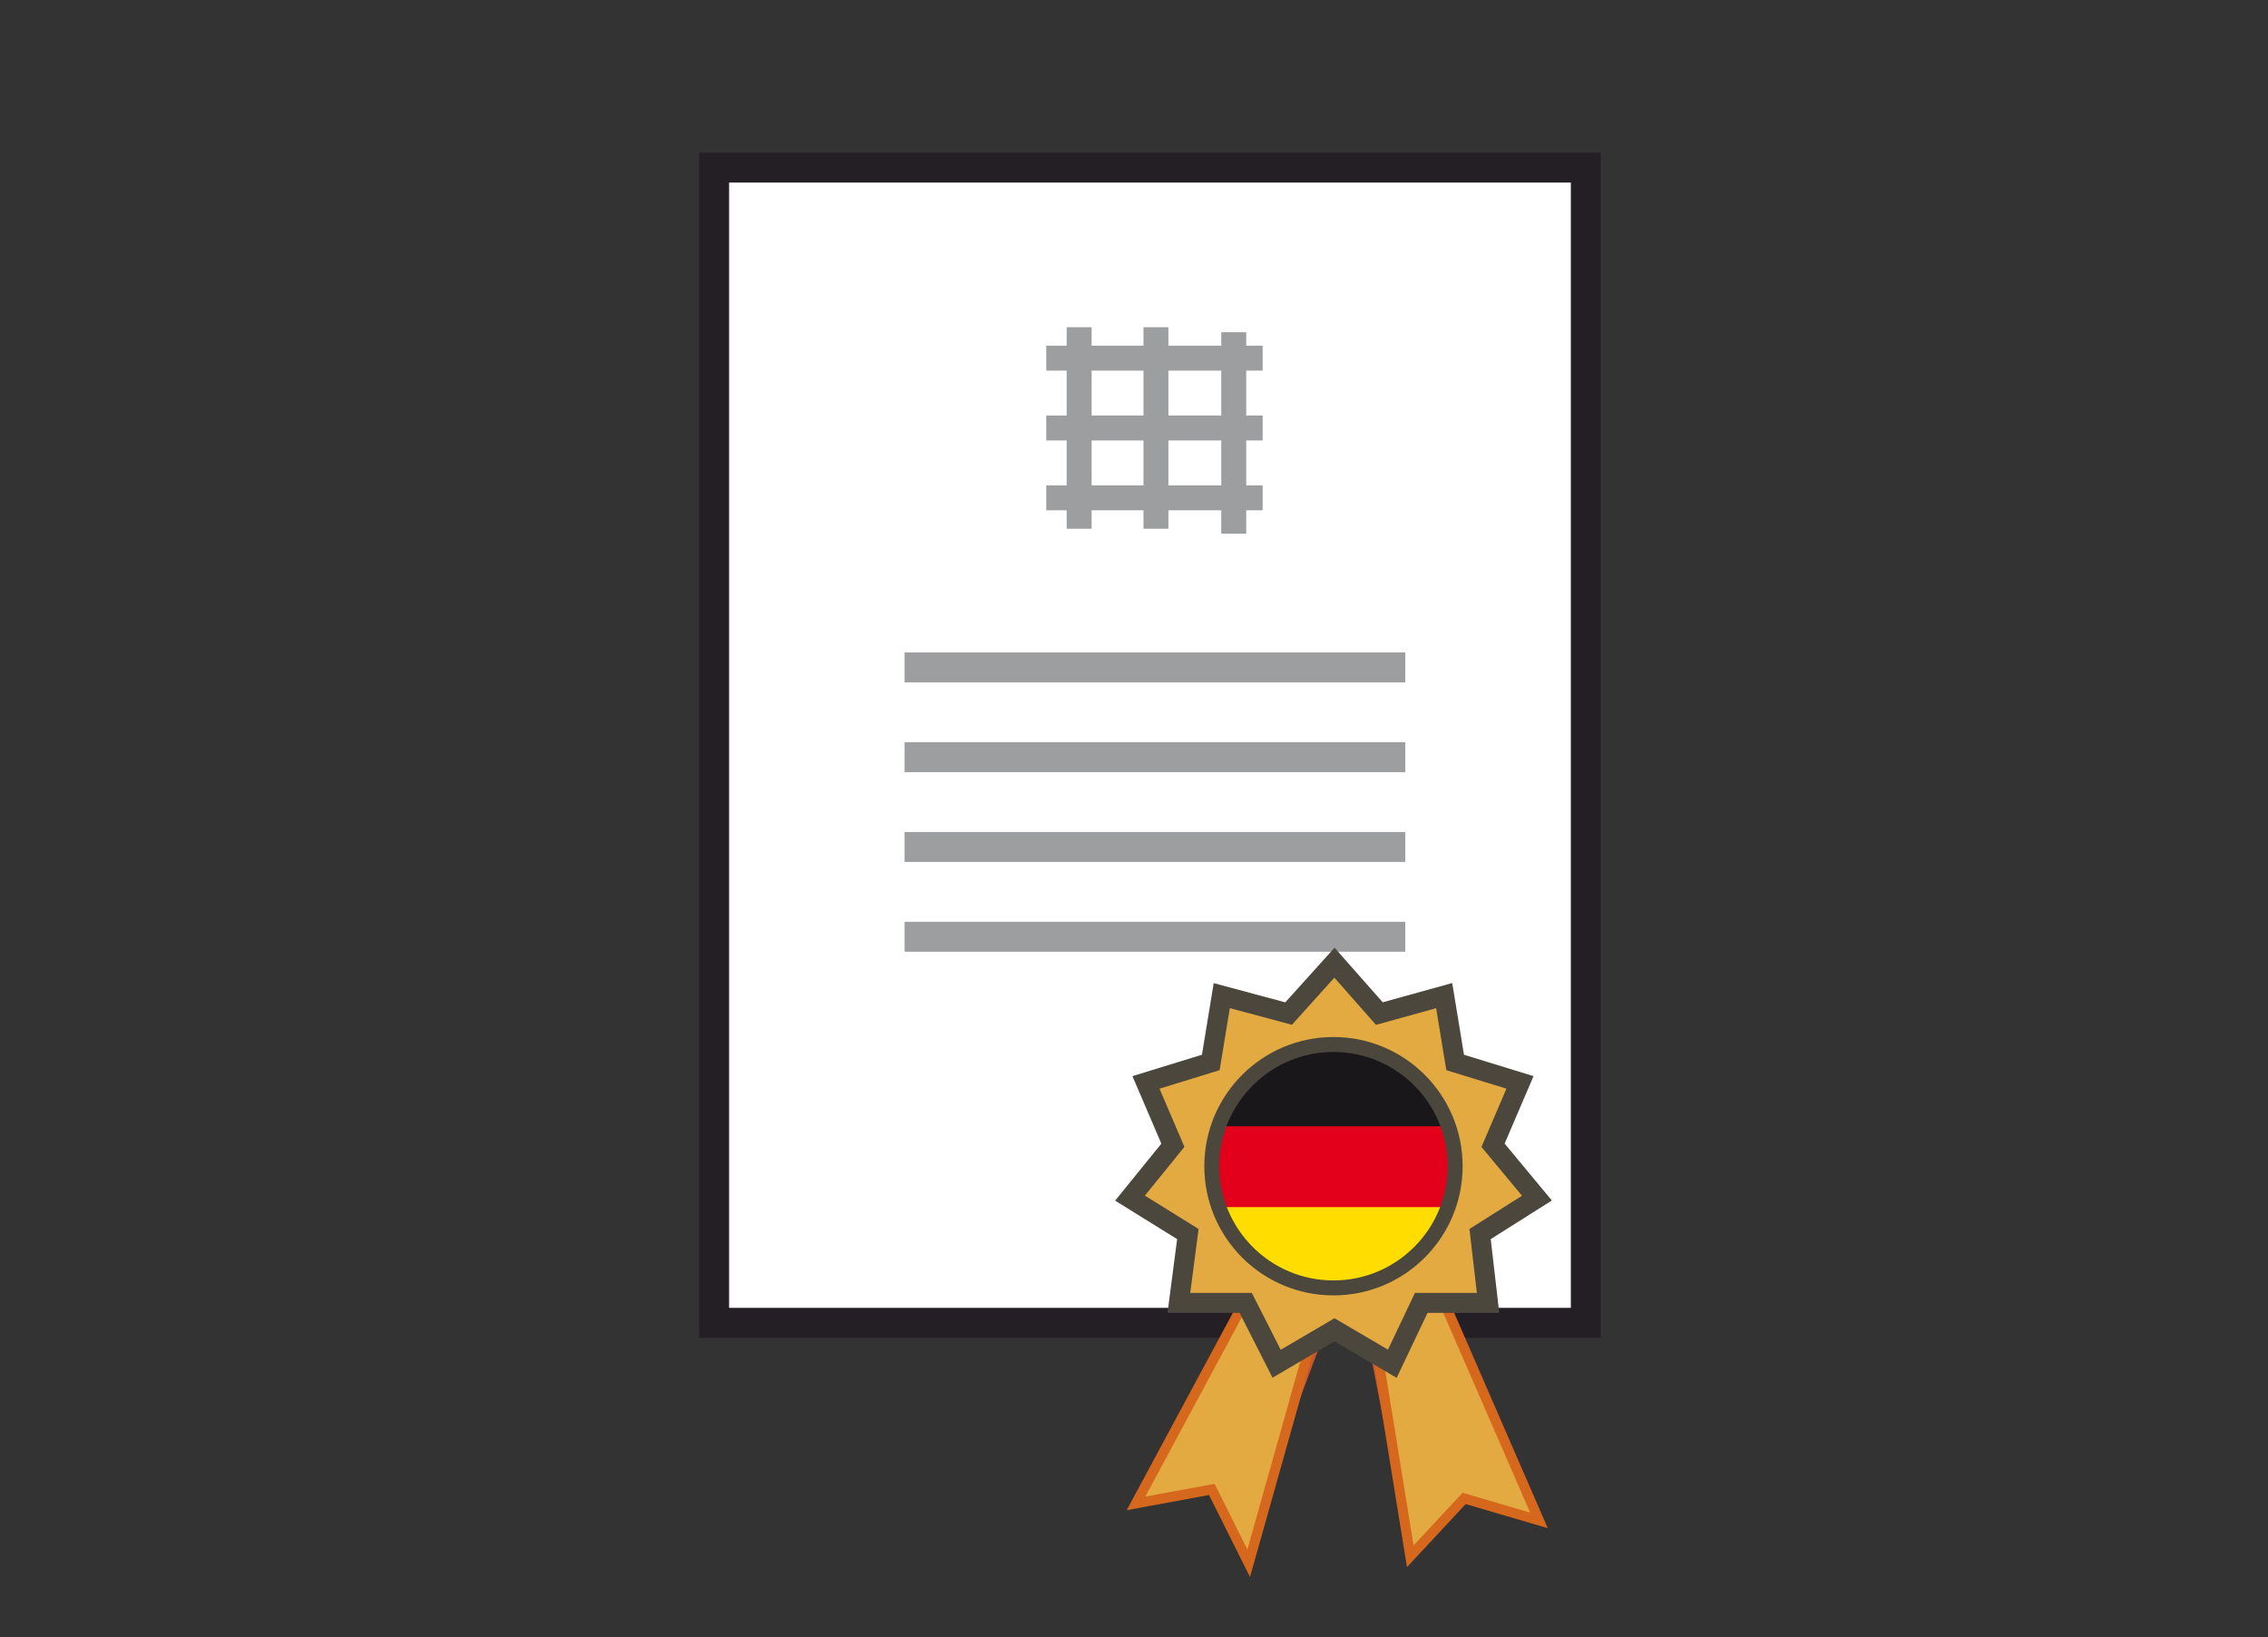 <?xml version="1.0" encoding="utf-8"?>
<!-- Generator: Adobe Illustrator 23.0.5, SVG Export Plug-In . SVG Version: 6.00 Build 0)  -->
<svg version="1.1" id="Capa_1" xmlns="http://www.w3.org/2000/svg" xmlns:xlink="http://www.w3.org/1999/xlink" x="0px" y="0px"
	 viewBox="0 0 227.4 164.1" style="enable-background:new 0 0 227.4 164.1;" xml:space="preserve">
<rect x="0" y="0" width="227.4" height="164.1" fill="#333333" stroke="none"/>
<style type="text/css">
	.st0{fill:#FFFFFF;stroke:#231F24;stroke-width:3;stroke-miterlimit:10;}
	.st1{fill:none;stroke:#8A8983;stroke-width:3;stroke-miterlimit:10;}
	.st2{fill:none;stroke:#9C9E9F;stroke-width:2.5;stroke-miterlimit:10;}
	.st3{fill:none;stroke:#9C9E9F;stroke-width:3;stroke-miterlimit:10;}
	.st4{fill:#C85431;stroke:#C85431;stroke-width:3.335;stroke-miterlimit:10;}
	.st5{fill:#E2AA41;stroke:#D88C2C;stroke-width:3.335;stroke-miterlimit:10;}
	.st6{fill:#E2AA41;stroke:#D6681E;stroke-miterlimit:10;}
	.st7{fill:#E2AA41;stroke:#4C473D;stroke-width:2;stroke-miterlimit:10;}
	.st8{clip-path:url(#SVGID_2_);}
	.st9{fill:#1A171B;}
	.st10{fill:#E2001A;}
	.st11{fill:#FFDD00;}
	.st12{fill:none;stroke:#4C473D;stroke-width:1.5;stroke-miterlimit:10;}
</style>
<g>
	<rect x="71.6" y="16.8" class="st0" width="87.4" height="115.8"/>
	<path class="st1" d="M132.7,45.2"/>
</g>
<g>
	<line class="st2" x1="104.9" y1="35.9" x2="126.6" y2="35.9"/>
	<line class="st2" x1="104.9" y1="42.9" x2="126.6" y2="42.9"/>
	<line class="st2" x1="104.9" y1="49.9" x2="126.6" y2="49.9"/>
	<line class="st2" x1="108.2" y1="53" x2="108.2" y2="32.8"/>
	<line class="st2" x1="115.9" y1="53" x2="115.9" y2="32.8"/>
	<line class="st2" x1="123.7" y1="53.5" x2="123.7" y2="33.3"/>
</g>
<g>
	<line class="st3" x1="90.7" y1="66.9" x2="140.9" y2="66.9"/>
	<line class="st3" x1="90.7" y1="75.9" x2="140.9" y2="75.9"/>
	<line class="st3" x1="90.7" y1="84.9" x2="140.9" y2="84.9"/>
	<line class="st3" x1="90.7" y1="93.9" x2="140.9" y2="93.9"/>
</g>
<g>
	<polyline class="st4" points="126.3,130 119,145.6 123.2,143.5 125.2,149.1 131.3,132.9 	"/>
	<polygon class="st4" points="138.6,133.1 141.4,147.4 144.5,143.6 148.6,145.4 143.2,131.3 	"/>
	<polygon class="st5" points="133.9,101.9 137.5,106 142.7,104.5 143.6,109.9 148.8,111.5 146.6,116.5 150.1,120.8 145.6,123.6 
		146.2,129.2 140.9,129.2 138.6,134 133.9,131.3 129.3,134 126.8,129.2 121.5,129.2 122.2,123.6 117.5,120.8 121,116.5 118.8,111.5 
		124,109.9 124.9,104.5 130.3,106 	"/>
</g>
<g>
	<polyline class="st6" points="125.2,129.7 113.9,150.7 121.5,149.3 125.2,156.7 131.9,132.9 	"/>
	<polygon class="st6" points="137.4,131.3 141.4,156 146.8,150.2 154.3,152.4 144.3,129.4 	"/>
	<polygon class="st7" points="133.8,96.5 138.3,101.6 144.8,99.8 145.9,106.5 152.4,108.5 149.7,114.8 154.1,120.1 148.4,123.7 
		149.2,130.6 142.5,130.6 139.6,136.7 133.8,133.3 128,136.7 124.9,130.6 118.2,130.6 119.1,123.7 113.3,120.1 117.6,114.8 
		114.9,108.5 121.4,106.5 122.5,99.8 129.2,101.6 	"/>
	<g>
		<g>
			<g>
				<defs>
					<circle id="SVGID_1_" cx="133.7" cy="116.9" r="12.2"/>
				</defs>
				<clipPath id="SVGID_2_">
					<use xlink:href="#SVGID_1_"  style="overflow:visible;"/>
				</clipPath>
				<g class="st8">
					<rect x="118.2" y="104.8" class="st9" width="29.1" height="8.2"/>
					<rect x="118.2" y="112.9" class="st10" width="29.1" height="8.2"/>
					<rect x="118.2" y="121" class="st11" width="29.1" height="8.2"/>
				</g>
			</g>
		</g>
		<circle class="st12" cx="133.7" cy="116.9" r="12.2"/>
	</g>
</g>
</svg>
